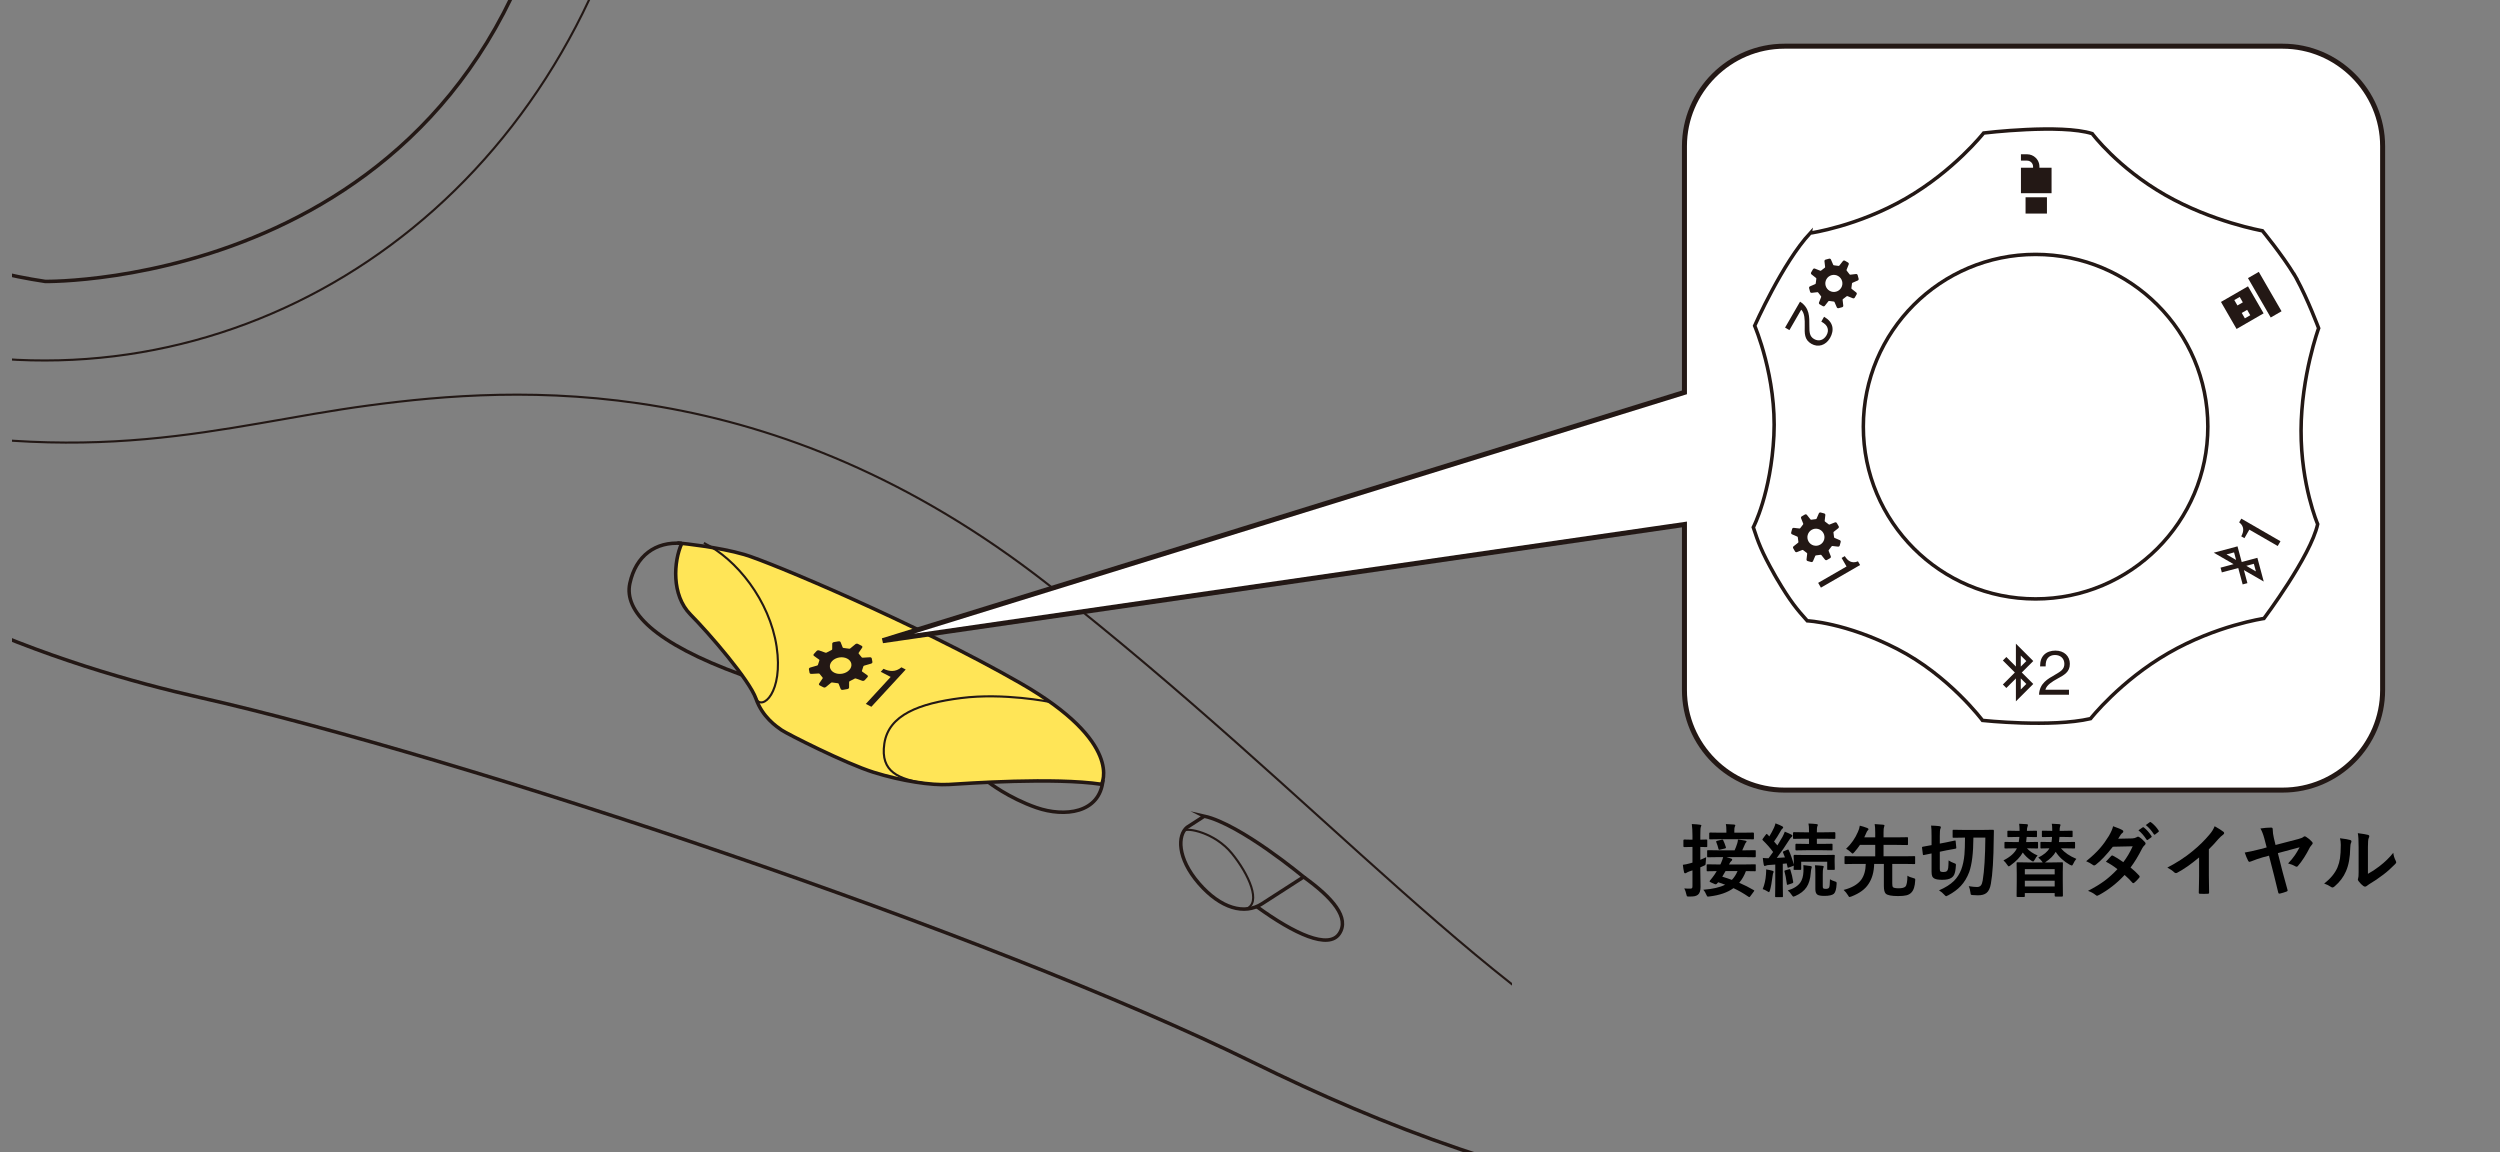 <?xml version="1.0" encoding="UTF-8"?>
<svg xmlns="http://www.w3.org/2000/svg" version="1.1" xmlns:xlink="http://www.w3.org/1999/xlink" viewBox="0 0 500 230.422">
  <rect x="0" y="0" width="500" height="230.422" fill="#808080" stroke="none"/>
  <defs>
    <clipPath id="clippath">
      <rect x="2.4" y="-138.938" width="300" height="414.414" fill="none"/>
    </clipPath>
  </defs>
  <!-- Generator: Adobe Illustrator 28.7.1, SVG Export Plug-In . SVG Version: 1.2.0 Build 142)  -->
  <g>
    <g id="_レイヤー_1" data-name="レイヤー_1">
      <g clip-path="url(#clippath)">
        <g>
          <g>
            <path d="M304.702-191.202c-42.238-55.118-117.45-96.845-213.856-105.942-42.582-4.018-123.015,1.726-180.719,23.272l-43.409,45.196s-3.424,4.879-1.167,11.097c0,0,14.686,62.468,30.861,95.266,0,0-.567,46.47-2.987,82.372-2.42,35.902,11.322,84.999,41.832,121.897,30.51,36.898,78.929,51.71,104.614,57.518,52.619,11.899,157.99,47.11,210.726,72.993,51.921,25.483,118.668,46.262,174.755,5.386,56.088-40.876,74.581-87.61,69.605-162.595-4.976-74.985-28.628-123.356-86.568-163.614,0,0-13.68-7.621-18.481-14.392-4.801-6.771-10.645-14.666-37.935-37.871s-47.27-30.583-47.27-30.583Z" fill="none" stroke="#231815" stroke-miterlimit="10" stroke-width=".709"/>
            <path d="M64.416-274.382c20.957,3.903,40.42,3.339,40.42,3.339-5.043-15.454-24.088-38.88-53.183-39.303-17.072-.248-40.741,14.744-46.185,30.348,0,0,32.008.599,58.947,5.616Z" fill="#fff" stroke="#231815" stroke-miterlimit="10" stroke-width=".709"/>
            <path d="M5.468-279.998c-6.615-.007-19.926,2.171-19.736-.741.19-2.912,21.625-5.347,21.625-5.347" fill="none" stroke="#231815" stroke-miterlimit="10" stroke-width=".709"/>
            <path d="M102.864-270.734c5.807.264,23.014-.107,22.893-2.576-.215-4.364-25.955-8.29-25.955-8.29" fill="none" stroke="#231815" stroke-miterlimit="10" stroke-width=".709"/>
            <path d="M205.976-231.772c-8.629-6-18.089-11.458-23.683-13.943-5.594-2.485-9.921-3.258-13.979-1.579-4.058,1.679-3.623,3.013-.263,5.164,3.359,2.152,18.107,11.334,26.92,18.615,8.813,7.281,17.668,13.426,20.14,15.572s13.821,6.886,18.487,4.537c4.666-2.349-1.464-7.199-4.942-10.257-3.478-3.058-10.74-9.807-22.68-18.109Z" fill="none" stroke="#231815" stroke-miterlimit="10" stroke-width=".709"/>
            <path d="M172.329-239.406s5.126-1.955,7.442-.467c2.316,1.488,3.819,2.474,4.744,2.231.925-.243,3.089-2.839,6.18-3.139s5.885,1.386,5.885,1.386l4.527,2.833s2.299,4.151,1.717,6.349c-.582,2.198-1.169,5.283,1.799,7.503,2.968,2.22,6.533,5.545,4.556,9.438" fill="#fff" stroke="#231815" stroke-miterlimit="10" stroke-width=".709"/>
            <path d="M116.199-270.975c9.01,2.973,32.464,10.919,52.952,23.395l1.32,6.989" fill="none" stroke="#231815" stroke-miterlimit="10" stroke-width=".709"/>
            <path d="M2.336-279.89l-6.046-4.554s-52.977-.008-66.021,3.925" fill="none" stroke="#231815" stroke-miterlimit="10" stroke-width=".709"/>
            <path d="M9.048,56.287C-49.064,47.611-89.139-6.531-80.463-64.642c8.676-58.111,62.818-98.187,120.929-89.511,0,0,87.243,25.577,71.956,120.323C97.656,57.687,9.048,56.287,9.048,56.287Z" fill="none" stroke="#231815" stroke-miterlimit="10" stroke-width=".709"/>
            <path d="M124.71-17.661C104.086,47.288,43.808,82.54-16.185,69.359-78.817,55.597-102.676-8.995-88.684-75.248c15.05-71.26,67.435-111.954,132.594-93.99,60.112,16.573,102.305,83.853,80.8,151.577Z" fill="none" stroke="#231815" stroke-miterlimit="10" stroke-width=".425"/>
            <path d="M-102.586,4.055c4.937,17.669,22.93,67.833,72.211,79.111,49.281,11.278,74.702,1.842,104.201-2.085,29.499-3.927,80.773-7.224,135.733,35.763,54.302,42.472,91.474,86.858,126.617,100.926,35.143,14.068,88.947,14.75,117.99-25.508" fill="none" stroke="#231815" stroke-miterlimit="10" stroke-width=".425"/>
            <path d="M303.385-192.896c9.535,11.726,61.211,89.028,72.128,107.809" fill="none" stroke="#231815" stroke-miterlimit="10" stroke-width=".425"/>
            <path d="M50.459-235.057c24.762,8.107,80.283,38.03,108.484,57.851,57.102,40.133,66.915,65.488,106.043,88.972,38.637,23.189,83.349,30.086,107.249,11.969,27.597-20.919,7.918-68.331-42.401-101.118" fill="none" stroke="#231815" stroke-miterlimit="10" stroke-width=".709"/>
            <path d="M11.378-279.806c5.238-12.494,18.031-19.405,35.145-15.869,17.114,3.535,28.103,21.837,28.103,21.837" fill="none" stroke="#231815" stroke-miterlimit="10" stroke-width=".425"/>
            <g>
              <path d="M-46.615-254.451l-3.198-14.689s-39.211-4.874-72.019-3.402c0,0-14.095,12.352-19.945,26.915l5.535,20.364s23.598,1.137,51.816-.776l37.81-28.413Z" fill="#fff" stroke="#231815" stroke-miterlimit="10" stroke-width=".709"/>
              <path d="M-88.56-244.296l4.855-14.467s19.548-9.277,32.945-10.49" fill="none" stroke="#231815" stroke-miterlimit="10" stroke-width=".425"/>
              <path d="M-83.705-258.763c-11.036.067-42.029,1.352-43.112-8.871" fill="none" stroke="#231815" stroke-miterlimit="10" stroke-width=".425"/>
              <path d="M-86.825-241.764c-7.405.365-51.625,8.399-54.564-4.783" fill="none" stroke="#231815" stroke-miterlimit="10" stroke-width=".425"/>
            </g>
            <path d="M-109.732-223.935c7.121,22.87,7.28,73.208,5.763,100.836" fill="none" stroke="#231815" stroke-miterlimit="10" stroke-width=".709"/>
            <g>
              <path d="M137.203-164.526l-12.339,21.925s-23.27-16.46-48.035-29.469c0,0-14.145-7.012-10.019-19.873,4.418-13.772,20.488-4.292,20.488-4.292,0,0,29.62,14.958,49.906,31.708Z" fill="#fff" stroke="#231815" stroke-miterlimit="10" stroke-width=".709"/>
              <path d="M112.412-150.981l9.59-15.937c-11.545-7.604-35.334-21.815-40.333-24.031-4.998-2.216-9.718-3.263-12.626.871s-2.769,10.259,2.348,14.048" fill="none" stroke="#231815" stroke-miterlimit="10" stroke-width=".425"/>
              <line x1="121.651" y1="-167.148" x2="136.033" y2="-165.482" fill="none" stroke="#231815" stroke-miterlimit="10" stroke-width=".425"/>
            </g>
            <path d="M138.524-163.532s1.647,13.754,2.653,13.169" fill="none" stroke="#231815" stroke-miterlimit="10" stroke-width=".425"/>
            <g>
              <path d="M186.444-125.076c-7.841-9.238-37.471-30.563-49.241-39.45l-12.243,22.92s36.9,31.234,45.059,39.56c8.718,8.897,18.659,3.031,21.017-1.273,2.358-4.303,3.742-11.937-4.592-21.758Z" fill="#fff" stroke="#231815" stroke-miterlimit="10" stroke-width=".709"/>
              <path d="M131.96-135.652l8.575-15.084c9.836,5.511,31.436,24.54,38.639,31.68,7.204,7.14,6.387,12.574,3.873,15.874-2.514,3.3-8.096,5.826-13.028,1.136" fill="none" stroke="#231815" stroke-miterlimit="10" stroke-width=".425"/>
            </g>
            <ellipse cx="202.147" cy="-89.531" rx="6.18" ry="5.998" transform="translate(260.847 123.621) rotate(-81.509)" fill="none" stroke="#231815" stroke-miterlimit="10" stroke-width=".425"/>
            <path d="M49.67-224.026c27.039,8.447,68.158,25.98,113.73,62.922" fill="none" stroke="#231815" stroke-miterlimit="10" stroke-width=".425"/>
            <path d="M201.447-234.824c-1.119-2.772-8.835-.761-10.456,7.176" fill="none" stroke="#231815" stroke-miterlimit="10" stroke-width=".425"/>
            <path d="M206.913-220.8s13.765,9.798,16.114,12.33c2.348,2.532,2.116,5.551,2.116,5.551" fill="none" stroke="#231815" stroke-miterlimit="10" stroke-width=".425"/>
            <path d="M136.354,108.672c-1.642,3.614-2.096,10.346,1.735,14.225,3.831,3.88,11.818,13.158,13.106,16.842s4.129,5.578,5.127,6.278,12.784,6.687,18.402,8.444c5.618,1.758,11.55,2.643,15.073,2.434s20.984-1.461,30.511-.039c0,0,4.551-8.325-16.272-20.255-20.822-11.93-50.048-24.195-55.154-25.692-5.106-1.497-12.53-2.238-12.53-2.238Z" fill="#ffe557" stroke="#231815" stroke-miterlimit="10" stroke-width=".709"/>
            <path d="M136.354,108.672c-5.267-.419-9.192,2.487-10.384,8.006-1.192,5.519,4.719,11.876,22.382,18.299" fill="none" stroke="#231815" stroke-miterlimit="10" stroke-width=".709"/>
            <path d="M220.595,155.987c-.606,6.703-7.705,7.481-13.297,5.543-5.591-1.937-9.599-5.078-9.599-5.078" fill="none" stroke="#231815" stroke-miterlimit="10" stroke-width=".709"/>
            <path d="M185.062,156.692c-5.236-.885-9.053-2.222-8.194-7.975.859-5.752,6.984-8.038,15.326-9.105,8.618-1.102,17.82.784,17.82.784" fill="none" stroke="#231815" stroke-miterlimit="10" stroke-width=".425"/>
            <path d="M151.195,139.739c1.22,2.46,5.508-1.199,4.127-10.41-1.381-9.211-8.038-17.555-14.546-20.732" fill="none" stroke="#231815" stroke-miterlimit="10" stroke-width=".425"/>
            <path d="M240.858,163.233l-3.459,2.24c-1.886,1.556-2.018,6.131,2.371,11.196,4.389,5.066,9.162,6.33,12.621,4.089l8.336-5.371s-12.58-10.515-19.87-12.155Z" fill="none" stroke="#231815" stroke-miterlimit="10" stroke-width=".709"/>
            <path d="M260.727,175.388c5.809,4.175,9.253,8.181,7.126,11.355-2.128,3.174-8.94.078-16.517-5.435" fill="none" stroke="#231815" stroke-miterlimit="10" stroke-width=".709"/>
            <path d="M236.809,166.156c.59-.683,6.136.329,9.554,4.514,3.418,4.186,6.017,9.987,2.829,11.123" fill="none" stroke="#231815" stroke-miterlimit="10" stroke-width=".425"/>
            <g>
              <path d="M-34.427-268.803l-31.184,10.291-23.164,15.653,4.349,16.821c19.4-.289,45.715.7,65.405,3.394,19.69,2.695,48.369,9.182,62.417,15.199l2.959-18.18,2.426-9.684s4.966-10.285-16.033-17.34c-20.999-7.055-48.684-13.639-67.175-16.155Z" fill="#fff" stroke="#231815" stroke-miterlimit="10" stroke-width=".709"/>
              <path d="M-65.611-258.512c28.268,1.035,80.676,11.065,114.392,23.204" fill="none" stroke="#231815" stroke-miterlimit="10" stroke-width=".425"/>
              <path d="M-87.48-241.685c22.981-2.94,91.035,1.585,133.835,16.061" fill="none" stroke="#231815" stroke-miterlimit="10" stroke-width=".425"/>
            </g>
          </g>
          <g>
            <path d="M178.134,135.385l-1.987-1.023.558-.605c1.132.551,2.396.707,3.577-.296l.86.443-6.868,7.45-1.114-.573,4.974-5.396Z" fill="#231815"/>
            <path d="M173.442,135.032l-.987-.702c-.065-.04-.093-.107-.071-.173l.293-.893c.021-.066.088-.12.173-.14l1.333-.386c.198-.047.33-.2.301-.353l-.13-.698c-.028-.153-.207-.254-.41-.231l-1.39.082c-.087.01-.169-.019-.213-.073l-.597-.74c-.044-.054-.042-.127.004-.186l.673-.987c.109-.139.068-.31-.094-.394l-.742-.382c-.162-.084-.392-.051-.526.075l-.995.821c-.057.054-.146.081-.23.069l-1.138-.153c-.084-.011-.149-.059-.168-.123l-.392-.999c-.044-.15-.233-.238-.435-.204l-.919.158c-.201.035-.347.181-.334.336l-.007,1.068c.005.066-.038.132-.113.17l-1.012.523c-.074.039-.168.044-.241.013l-1.23-.439c-.171-.073-.398-.027-.52.106l-.558.605c-.122.132-.099.308.053.401l.988.702c.065.04.092.107.07.173l-.293.893c-.022.066-.089.12-.173.14l-1.333.386c-.198.046-.329.2-.301.353l.13.698c.029.153.208.253.41.231l1.39-.083c.087-.009.169.019.213.074l.598.74c.044.055.042.127-.004.186l-.673.987c-.109.139-.068.31.094.394l.742.382c.162.084.392.051.526-.075l.994-.822c.058-.054.147-.08.231-.069l1.138.154c.084.011.149.059.168.122l.392,1c.044.15.233.239.434.204l.919-.158c.202-.035.347-.181.334-.336l.007-1.069c-.005-.066.038-.132.114-.171l1.012-.523c.075-.039.168-.044.241-.012l1.23.439c.171.073.398.027.52-.105l.558-.605c.122-.133.099-.307-.054-.401ZM168.433,134.741c-.571.098-1.138.021-1.599-.216s-.759-.606-.84-1.04c-.08-.434.066-.879.412-1.255s.852-.637,1.422-.735c.571-.098,1.139-.021,1.599.216s.759.606.84,1.04c.081.433-.066.879-.412,1.255-.347.376-.851.637-1.422.735Z" fill="#231815"/>
          </g>
        </g>
      </g>
      <path d="M456.524,9.239h-99.634c-11,0-20,9-20,20v49.237l-160.366,49.666,160.366-23.25v33.128c0,11,9,20,20,20h99.634c11,0,20-9,20-20V29.239c0-11-9-20-20-20Z" fill="#fff" stroke="#231815" stroke-miterlimit="10"/>
      <g>
        <path d="M336.859,177.68c.255.031.667.047,1.234.047.172,0,.284-.044.336-.133.042-.073.062-.216.062-.43v-3.086l-.641.211c-.24.094-.427.185-.562.273-.078.062-.169.094-.273.094-.109,0-.177-.065-.203-.195-.094-.385-.175-.885-.242-1.5.427-.047.917-.148,1.469-.305l.453-.133v-3.133h-.258l-1.391.031c-.109,0-.164-.057-.164-.172v-1.172c0-.114.055-.172.164-.172l1.391.031h.258v-.852c0-.859-.044-1.617-.133-2.273.641.021,1.188.065,1.641.133.182.016.273.068.273.156,0,.052-.039.164-.117.336-.062.13-.094.669-.094,1.617v.883l1.211-.031c.088,0,.141.011.156.031.016.021.023.068.023.141v1.172c0,.083-.011.133-.031.148-.021.016-.07.023-.148.023l-1.211-.031v2.578c.713-.312,1.102-.484,1.164-.516-.042.287-.073.688-.094,1.203-.011.172-.029.279-.055.32-.031.042-.109.089-.234.141l-.781.352v.703l.047,3.203c0,.781-.177,1.307-.531,1.578-.193.146-.412.242-.656.289-.24.047-.591.07-1.055.07h-.203c-.156,0-.255-.034-.297-.102-.031-.047-.068-.175-.109-.383-.078-.391-.211-.773-.398-1.148ZM350.726,178.009c.088.052.133.097.133.133,0,.016-.039.078-.117.188l-.688.93c-.078.109-.144.164-.195.164-.037,0-.083-.021-.141-.062-1.005-.688-2.013-1.266-3.023-1.734-1.172.864-2.773,1.419-4.805,1.664-.167.021-.273.031-.32.031-.109,0-.222-.148-.336-.445-.141-.365-.331-.675-.57-.93,1.88-.141,3.336-.477,4.367-1.008-.359-.141-.823-.305-1.391-.492l-.133.141c-.141.188-.258.281-.352.281-.068,0-.154-.023-.258-.07l-.719-.32c-.177-.078-.266-.148-.266-.211,0-.036.031-.094.094-.172.328-.385.622-.766.883-1.141.234-.364.388-.609.461-.734-.542.005-1.021.013-1.438.023-.016,0-.123.003-.32.008h-.102c-.073,0-.117-.01-.133-.031-.016-.026-.023-.081-.023-.164v-1.039c0-.104.052-.156.156-.156l2.195.031h.383l.125-.242c.219-.505.364-.914.438-1.227h-.852l-2.172.031c-.089,0-.141-.01-.156-.031-.016-.021-.023-.067-.023-.141v-1.055c0-.094.01-.151.031-.172.021-.016.07-.023.148-.023l2.172.031h3.141c.188-.396.367-.87.539-1.422.073-.229.117-.474.133-.734.5.052.984.125,1.453.219.182.037.273.097.273.18,0,.052-.05.125-.148.219-.062.068-.125.18-.188.336-.229.558-.406.958-.531,1.203h.367l2.18-.031c.073,0,.117.011.133.031.016.026.023.081.023.164v1.055c0,.115-.052.172-.156.172l-2.18-.031h-3.547l.969.289c.135.047.203.12.203.219s-.065.195-.195.289c-.12.099-.255.297-.406.594l-.047.078h3.008l2.195-.031h.086c.047,0,.07.052.07.156v1.039c0,.089-.008.144-.023.164-.016.021-.06.031-.133.031-.021,0-.102-.002-.242-.008-.474-.01-.998-.018-1.57-.023-.328.891-.776,1.669-1.344,2.336,1.042.448,2.002.933,2.883,1.453ZM344.164,167.837l-2.141.031c-.083,0-.136-.01-.156-.031-.016-.021-.023-.067-.023-.141v-1.031c0-.104.06-.156.18-.156l2.141.031h1.109v-.43c0-.557-.034-.989-.102-1.297.531.016,1.07.047,1.617.094.182.016.273.07.273.164,0,.058-.031.141-.094.25-.068.13-.102.388-.102.773v.445h1.617l2.133-.031c.114,0,.172.052.172.156v1.031c0,.083-.011.133-.031.148-.021.016-.068.023-.141.023l-2.133-.031h-4.32ZM343.257,168.43c-.021-.062-.031-.104-.031-.125,0-.057.057-.102.172-.133l.914-.227c.088-.016.146-.023.172-.023.062,0,.112.037.148.109.177.349.356.812.539,1.391.016.042.023.078.023.109,0,.073-.065.128-.195.164l-1.008.234c-.068.021-.117.031-.148.031-.068,0-.115-.052-.141-.156-.109-.458-.258-.917-.445-1.375ZM344.453,175.337c.713.214,1.354.427,1.922.641.469-.484.846-1.07,1.133-1.758h-2.398c-.276.495-.495.867-.656,1.117Z"/>
        <path d="M352.562,171.587c.38.042.763.062,1.148.062.317-.417.622-.833.914-1.25-.615-.833-1.305-1.617-2.07-2.352-.052-.052-.078-.099-.078-.141,0-.026.039-.096.117-.211l.586-.781c.073-.088.127-.133.164-.133.036,0,.078.029.125.086l.398.414c.354-.573.669-1.159.945-1.758.114-.255.211-.539.289-.852.588.224,1.031.417,1.328.578.141.078.211.162.211.25,0,.083-.047.154-.141.211-.099.062-.201.19-.305.383-.49.87-.951,1.607-1.383,2.211l.672.781c.328-.531.672-1.112,1.031-1.742.192-.375.341-.711.445-1.008.698.281,1.141.479,1.328.594.13.068.195.141.195.219,0,.099-.06.185-.18.258-.109.078-.273.287-.492.625-.776,1.234-1.594,2.419-2.453,3.555.531-.016,1.075-.049,1.633-.102-.104-.312-.232-.635-.383-.969-.021-.047-.031-.083-.031-.109,0-.057.065-.112.195-.164l.734-.305c.042-.021.075-.031.102-.031.057,0,.104.042.141.125.406.906.742,1.873,1.008,2.898v-.961l-.039-.734c0-.172.065-.258.195-.258l2.062.031h3.711l2.094-.031c.088,0,.141.011.156.031.016.021.023.07.023.148l-.031.633v.562l.031,1.453c0,.083-.009.134-.027.152-.019.019-.066.027-.145.027h-1.172c-.089,0-.141-.01-.156-.031-.011-.016-.016-.065-.016-.148v-1.453h-5.203v1.453c0,.089-.011.141-.031.156-.021.016-.068.023-.141.023h-1.156c-.094,0-.151-.01-.172-.031-.016-.021-.023-.07-.023-.148,0-.01.005-.081.016-.211.005-.141.013-.305.023-.492-.031.042-.097.081-.195.117l-.781.281c-.099.037-.162.055-.188.055-.047,0-.076-.055-.086-.164l-.164-.703c-.375.047-.636.073-.781.078v4.398l.031,2.102c0,.083-.011.133-.031.148-.021.016-.07.023-.148.023h-1.219c-.083,0-.133-.011-.148-.031-.016-.021-.023-.068-.023-.141l.031-2.102v-4.25l-1.266.094c-.266.016-.469.06-.609.133-.083.042-.162.062-.234.062-.094,0-.159-.086-.195-.258-.083-.438-.146-.891-.188-1.359ZM352.539,177.821c.359-.864.578-1.836.656-2.914.026-.281.039-.523.039-.727,0-.109-.003-.208-.008-.297.567.094.979.18,1.234.258.182.062.273.128.273.195,0,.078-.026.156-.078.234-.047.083-.091.281-.133.594-.167,1.297-.341,2.258-.523,2.883-.083.255-.154.383-.211.383-.047,0-.169-.065-.367-.195-.312-.192-.607-.331-.883-.414ZM357.804,173.852c.073-.016.125-.023.156-.023.052,0,.091.047.117.141.25.766.438,1.565.562,2.398.005.052.008.086.008.102,0,.073-.068.136-.203.188l-.797.266c-.089.031-.151.047-.188.047-.052,0-.081-.052-.086-.156-.151-1.141-.308-1.971-.469-2.492-.016-.052-.023-.091-.023-.117,0-.062.062-.109.188-.141l.734-.211ZM357.546,178.095c1.229-.385,2.081-.932,2.555-1.641.349-.521.544-1.221.586-2.102l.008-.734c0-.213-.008-.411-.023-.594.052.005.307.037.766.094.255.031.463.058.625.078.192.031.289.097.289.195s-.026.211-.078.336c-.047.156-.086.433-.117.828-.089,1.219-.373,2.183-.852,2.891-.484.724-1.234,1.31-2.25,1.758-.188.083-.31.125-.367.125-.078,0-.195-.117-.352-.352-.24-.375-.503-.669-.789-.883ZM361.21,170.048l-1.969.031c-.104,0-.156-.057-.156-.172v-.977c0-.12.052-.18.156-.18l1.969.031h.594v-1.039h-.945l-2.078.031c-.083,0-.136-.01-.156-.031-.016-.021-.023-.067-.023-.141v-1.008c0-.109.06-.164.18-.164l2.078.031h.945v-.109c0-.817-.037-1.367-.109-1.648.552.016,1.088.052,1.609.109.172.021.258.076.258.164,0,.099-.037.206-.109.32-.052.12-.078.417-.078.891v.273h1.438l2.078-.031c.12,0,.18.055.18.164v1.008c0,.083-.011.133-.031.148-.021.016-.07.023-.148.023l-2.078-.031h-1.438v1.039h.992l1.969-.031c.083,0,.133.011.148.031.016.021.023.07.023.148v.977c0,.083-.011.133-.031.148-.021.016-.068.023-.141.023l-1.969-.031h-3.156ZM365.992,175.852c.266.167.575.305.93.414.188.058.302.107.344.148.042.042.062.115.062.219,0,.026-.003.091-.008.195-.052.984-.232,1.625-.539,1.922-.339.286-.974.43-1.906.43-.656,0-1.109-.076-1.359-.227-.297-.183-.445-.56-.445-1.133v-3.148c0-.708-.026-1.247-.078-1.617.521.016,1.016.052,1.484.109.182.016.273.076.273.18,0,.058-.039.18-.117.367-.052.146-.078.544-.078,1.195v2.352c0,.229.036.37.109.422.099.062.271.094.516.094.302,0,.51-.075.625-.227.114-.156.177-.721.188-1.695Z"/>
        <path d="M381.492,175.134c.245.188.633.347,1.164.477.188.047.297.086.328.117.042.037.062.107.062.211,0,.042-.003.099-.008.172-.052,1.141-.312,1.945-.781,2.414-.25.26-.576.44-.977.539-.396.099-.951.148-1.664.148-1.302,0-2.123-.159-2.461-.477-.255-.245-.383-.763-.383-1.555v-4.398h-1.938c-.042,1.62-.419,2.958-1.133,4.016-.662,1.037-1.802,1.87-3.422,2.5-.208.073-.331.109-.367.109-.089,0-.201-.128-.336-.383-.219-.365-.503-.711-.852-1.039,1.635-.417,2.805-1.088,3.508-2.016.588-.807.896-1.87.922-3.188h-2.047l-2.016.031c-.094,0-.148-.01-.164-.031-.016-.021-.023-.07-.023-.148v-1.25c0-.073.01-.117.031-.133.021-.016.073-.023.156-.023l2.016.031h3.938v-2.281h-3.055c-.344.516-.724,1.005-1.141,1.469-.162.183-.273.273-.336.273-.052,0-.169-.091-.352-.273-.323-.307-.638-.536-.945-.688,1.026-.963,1.812-2.083,2.359-3.359.188-.391.315-.812.383-1.266.442.099.938.253,1.484.461.172.078.258.159.258.242,0,.078-.05.159-.148.242-.094.078-.188.232-.281.461-.037.073-.083.18-.141.32-.125.281-.219.484-.281.609h2.195v-.883c0-.807-.037-1.398-.109-1.773.729.037,1.297.078,1.703.125.172.021.258.081.258.18,0,.042-.031.148-.094.32-.062.115-.094.466-.094,1.055v.977h2.523l2.195-.031c.083,0,.133.013.148.039.016.021.023.07.023.148v1.203c0,.089-.011.141-.031.156-.021.016-.068.023-.141.023l-2.195-.031h-2.523v2.281h4.141l2.016-.031c.083,0,.133.011.148.031.01.016.016.058.016.125v1.25c0,.089-.008.141-.023.156s-.062.023-.141.023l-2.016-.031h-2.398v3.875c0,.422.047.68.141.773.135.151.521.227,1.156.227.661,0,1.109-.117,1.344-.352.25-.266.383-.989.398-2.172Z"/>
        <path d="M389.718,172.079c.338.229.695.409,1.07.539.182.062.294.115.336.156.042.042.062.109.062.203,0,.042-.005.115-.016.219-.047.771-.154,1.339-.32,1.703-.125.276-.315.498-.57.664-.386.266-.99.398-1.812.398-.75,0-1.271-.081-1.562-.242-.224-.114-.38-.276-.469-.484-.083-.208-.125-.502-.125-.883v-3.664l-1.555.32c-.047.005-.078.008-.094.008-.052,0-.083-.052-.094-.156l-.164-1.312v-.086c0-.057.049-.096.148-.117l.555-.102c.354-.062.755-.135,1.203-.219v-1.797c0-1.047-.031-1.75-.094-2.109.609.016,1.159.052,1.648.109.203.031.305.097.305.195s-.031.211-.094.336c-.078.146-.117.636-.117,1.469v1.492l1.188-.227c.495-.094.95-.19,1.367-.289.26-.062.406-.094.438-.094.047-.01.078-.016.094-.016.047,0,.075.052.086.156l.125,1.281v.078c0,.062-.06.107-.18.133-.021.005-.206.039-.555.102-.391.068-.818.146-1.281.234l-1.281.273v3.422c0,.281.047.456.141.523.109.073.302.109.578.109.333,0,.562-.062.688-.188.141-.12.231-.328.273-.625.036-.276.062-.781.078-1.516ZM397.07,167.524h-2.391c-.016,3.073-.297,5.373-.844,6.898-.412,1.089-.969,2.011-1.672,2.766-.651.698-1.487,1.32-2.508,1.867-.255.13-.398.195-.43.195-.058,0-.175-.097-.352-.289-.292-.333-.648-.63-1.07-.891,1.281-.552,2.284-1.188,3.008-1.906.62-.625,1.099-1.377,1.438-2.258.323-.859.536-1.87.641-3.031.067-.776.104-1.893.109-3.352h-.25l-2.047.031c-.089,0-.141-.01-.156-.031-.016-.021-.023-.067-.023-.141v-1.258c0-.083.01-.133.031-.148.021-.016.07-.023.148-.023l2.047.031h3.789l2.062-.031c.12,0,.18.065.18.195-.021.349-.031.826-.031,1.43-.037,4.229-.229,7.294-.578,9.195-.151.875-.451,1.487-.898,1.836-.391.302-.951.453-1.68.453-.266,0-.607-.016-1.023-.047-.219-.016-.349-.047-.391-.094-.037-.047-.065-.172-.086-.375-.062-.526-.18-.963-.352-1.312.698.109,1.252.164,1.664.164.344,0,.602-.106.773-.32.161-.192.281-.518.359-.977.323-1.927.5-4.786.531-8.578Z"/>
        <path d="M405.546,167.391h-.211c-.037.438-.073.779-.109,1.023h.367l1.836-.031c.083,0,.135.013.156.039.016.021.023.073.023.156v.938c0,.089-.011.141-.031.156-.021.016-.07.023-.148.023l-1.836-.031h-.211c.557.589,1.271,1.068,2.141,1.438-.203.193-.394.466-.57.82-.136.255-.248.383-.336.383-.062,0-.185-.06-.367-.18-.667-.442-1.232-.981-1.695-1.617-.479.875-1.292,1.729-2.438,2.562-.188.141-.31.211-.367.211-.068,0-.175-.112-.32-.336-.183-.292-.427-.581-.734-.867,1.359-.688,2.255-1.492,2.688-2.414h-.461l-1.844.031c-.094,0-.148-.01-.164-.031-.016-.021-.023-.07-.023-.148v-.938c0-.094.01-.151.031-.172.021-.016.073-.023.156-.023l1.844.031h.828c.047-.229.091-.57.133-1.023h-.516l-1.695.031c-.094,0-.148-.01-.164-.031-.021-.021-.031-.067-.031-.141v-.93c0-.088.013-.141.039-.156.021-.016.073-.023.156-.023l1.695.031h.547v-.031c0-.578-.029-1.042-.086-1.391.63.021,1.122.047,1.477.078.192.016.289.076.289.18,0,.052-.031.164-.094.336-.078.167-.117.433-.117.797v.031h.164l1.68-.031c.083,0,.133.011.148.031.016.021.023.07.023.148v.93c0,.083-.011.133-.031.148-.021.016-.068.023-.141.023l-1.68-.031ZM412.601,167.391h-.703c-.037.438-.073.779-.109,1.023h1.164l1.891-.031c.083,0,.133.013.148.039.016.021.023.073.023.156v.938c0,.089-.011.141-.031.156-.021.016-.068.023-.141.023l-1.891-.031h-.766c.729.854,1.758,1.558,3.086,2.109-.245.281-.453.612-.625.992-.089.224-.19.336-.305.336-.052,0-.175-.047-.367-.141-1.229-.688-2.172-1.552-2.828-2.594-.427.745-1.112,1.433-2.055,2.062l-.094.062h1.266l2.141-.031c.088,0,.141.011.156.031.016.021.023.068.023.141l-.031,1.844v1.695l.031,2.992c0,.104-.058.156-.172.156h-1.297c-.12,0-.18-.052-.18-.156v-.547h-5.969v.609c0,.083-.011.133-.031.148-.021.016-.07.023-.148.023h-1.281c-.089,0-.144-.011-.164-.031-.016-.021-.023-.068-.023-.141l.031-2.992v-1.5l-.031-2.102c0-.083.013-.133.039-.148.021-.016.073-.023.156-.023l2.125.031h2.898l-.133-.195c-.167-.239-.417-.5-.75-.781,1.109-.552,1.852-1.169,2.227-1.852-.469.005-.883.013-1.242.023-.245.005-.37.008-.375.008-.083,0-.136-.01-.156-.031-.016-.021-.023-.07-.023-.148v-.938c0-.094.013-.151.039-.172.016-.016.062-.023.141-.023l1.891.031h.141c.057-.271.094-.612.109-1.023h-.109l-1.742.031c-.083,0-.136-.01-.156-.031-.016-.021-.023-.067-.023-.141v-.93c0-.088.013-.141.039-.156.016-.016.062-.023.141-.023l1.742.031h.148v-.359c0-.411-.029-.766-.086-1.062.656.021,1.153.047,1.492.078.172.021.258.081.258.18,0,.042-.034.148-.102.32-.052.141-.078.406-.078.797v.047h.672l1.742-.031c.083,0,.135.011.156.031.016.021.023.07.023.148v.93c0,.083-.011.133-.031.148-.021.016-.07.023-.148.023l-1.742-.031ZM404.968,173.821v1.055h5.969v-1.055h-5.969ZM404.968,177.29h5.969v-1.148h-5.969v1.148Z"/>
        <path d="M426.109,173.501c.692.562,1.268,1.102,1.727,1.617.062.062.094.134.094.215,0,.081-.031.152-.094.215-.328.396-.659.732-.992,1.008-.073.052-.137.078-.191.078s-.113-.031-.176-.094c-.438-.51-.956-1.026-1.555-1.547-1.526,1.646-3.227,2.979-5.102,4-.172.094-.308.151-.406.172-.089-.021-.188-.078-.297-.172-.422-.344-.93-.617-1.523-.82,1.333-.682,2.461-1.37,3.383-2.062.833-.625,1.669-1.383,2.508-2.273-.677-.552-1.445-1.052-2.305-1.5.641-.698.992-1.078,1.055-1.141.073-.073.143-.109.211-.109.021,0,.073.021.156.062.463.219,1.151.646,2.062,1.281.708-.917,1.333-1.974,1.875-3.172l-3.969.086c-1.276,1.63-2.417,2.831-3.422,3.602-.136.094-.242.141-.32.141-.099,0-.185-.036-.258-.109-.375-.271-.823-.518-1.344-.742,1.13-.896,2.075-1.786,2.836-2.672.588-.682,1.153-1.466,1.695-2.352.458-.776.745-1.432.859-1.969.969.344,1.594.607,1.875.789.114.058.172.141.172.25,0,.125-.065.232-.195.32-.12.083-.229.195-.328.336-.125.219-.292.487-.5.805l2.82-.062c.344-.016.635-.096.875-.242.109-.073.2-.109.273-.109.073,0,.169.042.289.125.338.203.703.529,1.094.977.083.089.125.184.125.285s-.06.205-.18.309c-.203.183-.362.386-.477.609-.787,1.552-1.57,2.841-2.352,3.867ZM427.687,166.063l.852-.594c.031-.026.062-.039.094-.039.042,0,.091.023.148.07.542.422,1.047.992,1.516,1.711.031.047.047.086.047.117,0,.052-.031.099-.094.141l-.672.492c-.047.037-.089.055-.125.055-.052,0-.102-.034-.148-.102-.495-.76-1.034-1.377-1.617-1.852ZM429.164,165.009l.797-.578c.042-.026.075-.039.102-.039.036,0,.083.023.141.07.614.464,1.122,1.013,1.523,1.648.031.047.047.091.047.133,0,.052-.034.104-.102.156l-.641.492c-.047.037-.089.055-.125.055-.052,0-.099-.034-.141-.102-.448-.713-.982-1.325-1.602-1.836Z"/>
        <path d="M441.773,169.852v5.297c0,.938.016,2.047.047,3.328v.047c0,.151-.081.227-.242.227-.261.016-.526.023-.797.023s-.537-.008-.797-.023c-.151,0-.227-.068-.227-.203v-.055c.005-.25.018-.841.039-1.773.016-.609.023-1.112.023-1.508v-3.727c-1.609,1.354-3.076,2.378-4.398,3.07-.073.042-.154.062-.242.062-.115,0-.227-.052-.336-.156-.302-.302-.761-.617-1.375-.945,1.891-.974,3.57-2.067,5.039-3.281,1.302-1.067,2.438-2.182,3.406-3.344.469-.547.807-1.096,1.016-1.648.844.474,1.435.849,1.773,1.125.083.058.125.136.125.234,0,.141-.076.258-.227.352-.234.156-.552.451-.953.883-.552.662-1.177,1.333-1.875,2.016Z"/>
        <path d="M453.335,169.485l-.477-1.82c-.219-.812-.477-1.469-.773-1.969.786-.12,1.502-.18,2.148-.18.13,0,.216.034.258.102.042.068.062.195.062.383,0,.438.073.972.219,1.602l.336,1.391,4.562-1.188c.526-.141.867-.284,1.023-.43.078-.073.159-.109.242-.109.094,0,.2.042.32.125.411.25.797.576,1.156.977.083.089.125.18.125.273,0,.115-.06.222-.18.32-.151.172-.269.326-.352.461-.792,1.573-1.602,2.833-2.43,3.781-.068.094-.154.141-.258.141-.078,0-.195-.047-.352-.141-.281-.177-.729-.349-1.344-.516.557-.583,1.018-1.143,1.383-1.68.266-.385.573-.903.922-1.555l-4.352,1.172.961,3.805c.021.089.338,1.248.953,3.477.026.062.039.117.039.164,0,.125-.081.208-.242.25-.448.167-.87.294-1.266.383-.099.016-.159.023-.18.023-.089,0-.151-.07-.188-.211-.073-.276-.214-.852-.422-1.727-.193-.797-.333-1.375-.422-1.734l-1.008-3.922-1.312.352c-.729.214-1.498.482-2.305.805-.125.052-.216.078-.273.078-.12,0-.216-.075-.289-.227-.224-.432-.448-.977-.672-1.633.797-.13,1.799-.349,3.008-.656l1.375-.367Z"/>
        <path d="M468,167.649c1.031.125,1.708.242,2.031.352.172.047.258.144.258.289,0,.058-.016.125-.047.203-.13.255-.195.617-.195,1.086-.031,1.917-.32,3.484-.867,4.703-.469,1.109-1.227,2.112-2.273,3.008-.172.141-.31.211-.414.211-.083,0-.185-.042-.305-.125-.375-.26-.828-.484-1.359-.672,1.25-.948,2.135-2.01,2.656-3.188.255-.625.427-1.242.516-1.852.099-.646.151-1.536.156-2.672,0-.5-.052-.948-.156-1.344ZM473.585,174.766c.713-.38,1.471-.877,2.273-1.492,1.104-.844,2.036-1.75,2.797-2.719.062.562.229,1.102.5,1.617.062.151.094.242.094.273,0,.109-.081.242-.242.398-.787.808-1.576,1.508-2.367,2.102-.917.703-1.865,1.344-2.844,1.922-.151.099-.305.211-.461.336-.104.083-.214.125-.328.125-.083,0-.195-.042-.336-.125-.308-.213-.628-.539-.961-.977-.094-.146-.141-.258-.141-.336s.021-.159.062-.242c.062-.12.094-.526.094-1.219v-5.008c0-1.364-.055-2.294-.164-2.789,1.01.13,1.68.242,2.008.336.192.047.289.138.289.273,0,.099-.042.234-.125.406-.099.198-.148.789-.148,1.773v5.344Z"/>
      </g>
      <g>
        <path d="M230.088-59.834v12.006h6.548v1.96h-9v-13.966h2.452Z"/>
        <path d="M248.088-59.834v1.925h-6.794v3.691h5.133v1.925h-5.133v4.5h6.935v1.925h-9.36v-13.966h9.22Z"/>
        <path d="M250.531-59.834h4.676c2.273,0,3.976.639,5.106,1.916,1.025,1.166,1.538,2.824,1.538,4.975,0,2.449-.721,4.292-2.162,5.528-1.201,1.031-2.804,1.547-4.808,1.547h-4.351v-13.966ZM252.939-57.962v10.222h1.89c1.512,0,2.643-.469,3.393-1.406.703-.873,1.055-2.133,1.055-3.779,0-3.357-1.441-5.036-4.324-5.036h-2.013Z"/>
        <path d="M270.14-55.888c.914.094,2.019.141,3.313.141h6.17c.404,0,.724-.067.958-.202.088-.07.164-.105.229-.105.076,0,.167.041.272.123.48.381.885.753,1.213,1.116.117.123.176.249.176.378s-.067.243-.202.343c-.223.188-.425.469-.606.844-.961,2.045-2.057,3.7-3.287,4.966-1.084,1.119-2.438,2.118-4.061,2.997-.17.082-.29.123-.36.123-.117,0-.249-.07-.396-.211-.387-.346-.943-.659-1.67-.94,1.898-.879,3.498-1.972,4.799-3.278,1.26-1.266,2.18-2.675,2.76-4.228l-6.144.018c-1.002,0-1.901.023-2.698.07-.141,0-.229-.114-.264-.343-.059-.234-.126-.838-.202-1.811ZM271.704-59.729c.855.082,1.84.123,2.953.123h3.243c.727,0,1.667-.029,2.821-.088.146,0,.22.094.22.281.018.234.026.469.026.703,0,.24-.009.475-.026.703,0,.24-.085.36-.255.36h-.07l-2.54-.035h-3.56c-.984,0-1.808.023-2.47.07-.152,0-.237-.132-.255-.396-.059-.416-.088-.99-.088-1.723Z"/>
        <path d="M287.665-57.118c.299-.363.718-.832,1.257-1.406.076-.094.161-.141.255-.141.053,0,.132.029.237.088,1.119.598,2.265,1.45,3.437,2.558.105.105.158.19.158.255s-.035.141-.105.229c-.393.521-.765.973-1.116,1.354-.1.094-.173.141-.22.141-.059,0-.135-.047-.229-.141-1.096-1.131-2.32-2.109-3.674-2.936ZM288.061-48.136c.961-.264,1.772-.562,2.435-.896,1.16-.604,2.124-1.157,2.892-1.661.674-.439,1.436-1.002,2.285-1.688,1.207-.979,2.165-1.822,2.874-2.531.674-.68,1.362-1.468,2.065-2.364.094.791.261,1.491.501,2.101.059.141.088.255.088.343,0,.135-.097.316-.29.545-1.049,1.225-2.429,2.496-4.14,3.814-1.488,1.166-3.299,2.341-5.432,3.524-.633.381-1.034.659-1.204.835-.123.117-.231.176-.325.176s-.196-.064-.308-.193c-.557-.627-1.037-1.295-1.441-2.004Z"/>
        <path d="M305.27-58.235c.756.082,1.907.123,3.454.123h6.425c.451,0,.782-.062.993-.185.105-.07.208-.105.308-.105.117,0,.217.041.299.123.539.434.949.85,1.23,1.248.094.129.141.246.141.352,0,.111-.059.226-.176.343-.123.123-.264.36-.422.712-.967,2.332-2.13,4.283-3.489,5.854-1.617,1.846-3.319,3.275-5.106,4.289-.164.105-.328.158-.492.158s-.313-.067-.448-.202c-.375-.357-.932-.686-1.67-.984,1.389-.703,2.552-1.427,3.489-2.171.814-.65,1.611-1.427,2.391-2.329,1.354-1.547,2.37-3.261,3.05-5.142h-6.504c-.68,0-1.67.029-2.971.088-.188.012-.302-.108-.343-.36-.041-.299-.094-.902-.158-1.811ZM319.235-61.53c.58,0,1.061.211,1.441.633.334.363.501.794.501,1.292,0,.58-.214,1.061-.642,1.441-.363.328-.797.492-1.301.492-.58,0-1.061-.211-1.441-.633-.334-.363-.501-.797-.501-1.301,0-.592.214-1.072.642-1.441.363-.322.797-.483,1.301-.483ZM319.235-60.669c-.328,0-.595.114-.8.343-.176.199-.264.439-.264.721,0,.334.114.604.343.809.193.176.434.264.721.264.328,0,.595-.114.8-.343.176-.199.264-.442.264-.729,0-.328-.114-.595-.343-.8-.193-.176-.434-.264-.721-.264Z"/>
      </g>
      <line x1="204.625" y1="-86.757" x2="238.771" y2="-63.587" fill="none" stroke="#000" stroke-linecap="round" stroke-linejoin="round" stroke-width="2"/>
      <g>
        <g>
          <path d="M445.298,110.882l1.516-.406.406,1.514-1.921-1.108ZM451.179,114.277l-.406-1.516-1.514.406,1.92,1.11ZM447.647,113.605l-3.282.875-.254-.95,2.611-.7-3.966-2.29,4.746-1.272.84,3.134,3.134-.84,1.272,4.746-3.967-2.29.7,2.611-.949.254-.883-3.279Z" fill="#231815" fill-rule="evenodd"/>
          <path d="M449.869,105.928l-.984,1.707-.636-.368c.528-.968.648-1.99-.414-2.802l.427-.739,7.834,4.523-.553.955-5.674-3.276Z" fill="#231815"/>
        </g>
        <g>
          <path d="M404.155,131.105l1.11,1.11-1.109,1.108v-2.218ZM404.155,137.897l1.11-1.109-1.109-1.109v2.218ZM402.97,134.501l-2.398-2.405.695-.695,1.911,1.911v-4.58s3.474,3.474,3.474,3.474l-2.295,2.294,2.295,2.294-3.474,3.474v-4.58s-1.911,1.911-1.911,1.911l-.695-.695,2.398-2.404Z" fill="#231815" fill-rule="evenodd"/>
          <path d="M411.044,134.925c1.135-.655,1.829-1.098,1.829-2.145,0-1.058-.732-1.778-1.88-1.778-.605,0-1.059.201-1.374.543-.341.365-.492.846-.493,1.729h-1.11c.001-1.109.29-1.817.82-2.348.556-.541,1.363-.808,2.247-.806,1.754,0,2.887,1.11,2.888,2.65,0,1.664-1.135,2.22-2.523,2.989-.932.519-2.131,1.223-2.37,2.182h4.717s0,1.009,0,1.009h-5.991c.102-2.307,1.728-3.153,3.241-4.024Z" fill="#231815"/>
        </g>
        <g>
          <rect x="404.189" y="33.542" width="6.123" height="5.097" transform="translate(814.501 72.176) rotate(179.999)" fill="#231815"/>
          <rect x="405.112" y="39.452" width="4.277" height="3.259" transform="translate(814.502 82.158) rotate(179.999)" fill="#231815"/>
          <path d="M407.558,32.092c.214.371.328.793.327,1.232v2.269s-1.27,0-1.27,0v-2.269c0-.321-.126-.619-.352-.848-.225-.225-.527-.351-.847-.35h-1.228s0-1.271,0-1.271h1.228c.66,0,1.28.258,1.747.724.155.155.288.328.395.513Z" fill="#231815"/>
        </g>
        <g>
          <path d="M369.306,113.297l-.984-1.705.636-.367c.574.941,1.399,1.557,2.634,1.042l.426.738-7.835,4.524-.552-.956,5.675-3.276Z" fill="#231815"/>
          <path d="M366.149,111.227l-.411-1.031c-.03-.062-.022-.135.02-.19l.566-.738c.042-.055.11-.082.178-.069l1.093.128c.158.029.313-.068.354-.223l.19-.71c.042-.155-.043-.317-.195-.37l-1.01-.436c-.065-.023-.111-.08-.12-.148l-.121-.923c-.009-.068.021-.136.078-.175l.871-.687c.133-.091.173-.269.093-.408l-.368-.637c-.08-.139-.255-.193-.4-.124l-1.031.411c-.062.03-.135.022-.19-.02l-.739-.566c-.055-.042-.081-.111-.068-.179l.127-1.093c.03-.158-.068-.312-.223-.354l-.71-.19c-.156-.042-.317.044-.371.195l-.436,1.01c-.023.065-.08.111-.148.12l-.922.121c-.068.01-.136-.021-.174-.077l-.688-.872c-.091-.132-.269-.173-.409-.092l-.637.368c-.139.08-.194.255-.124.4l.411,1.031c.029.062.022.136-.02.19l-.566.738c-.042.055-.111.081-.178.069l-1.093-.127c-.158-.029-.312.068-.354.223l-.19.71c-.042.156.044.317.195.37l1.01.436c.065.023.111.08.12.149l.122.923c.009.068-.021.136-.078.175l-.871.687c-.133.091-.173.269-.093.408l.368.637c.08.139.255.193.4.124l1.031-.411c.062-.03.136-.022.19.02l.738.567c.055.041.081.111.069.178l-.128,1.093c-.03.158.068.313.223.354l.71.191c.156.042.317-.044.371-.195l.436-1.011c.023-.064.08-.111.149-.12l.922-.121c.068-.009.135.021.175.078l.687.871c.091.133.269.173.408.093l.637-.368c.14-.081.194-.255.124-.4ZM362.745,109.097c-.441-.118-.809-.401-1.037-.796s-.289-.856-.171-1.296c.119-.441.401-.809.796-1.038s.856-.289,1.297-.171c.441.118.809.401,1.037.796s.289.855.171,1.296c-.118.441-.401.809-.796,1.037s-.856.289-1.297.171Z" fill="#231815"/>
        </g>
        <g>
          <path d="M361.87,65.149c.002,1.311.038,2.133.944,2.657.917.529,1.905.256,2.481-.739.301-.524.354-1.018.216-1.462-.146-.478-.484-.849-1.251-1.289l.556-.963c.961.557,1.427,1.161,1.623,1.884.19.752.017,1.583-.424,2.348-.877,1.519-2.407,1.945-3.739,1.177-1.442-.833-1.356-2.094-1.328-3.68.019-1.065.007-2.456-.704-3.145l-2.359,4.086-.872-.505,2.995-5.188c1.947,1.242,1.866,3.073,1.863,4.819Z" fill="#231815"/>
          <path d="M364.98,61.139l.687-.871c.039-.057.106-.087.174-.078l.922.121c.068.009.126.055.149.12l.436,1.01c.054.152.215.237.371.195l.71-.191c.155-.041.253-.196.223-.354l-.127-1.093c-.013-.067.014-.137.068-.178l.738-.566c.054-.042.128-.049.19-.02l1.031.411c.146.07.32.015.4-.124l.368-.637c.081-.139.04-.317-.093-.408l-.871-.687c-.057-.039-.087-.106-.078-.174l.121-.923c.009-.068.055-.125.12-.148l1.01-.436c.152-.053.237-.215.195-.371l-.19-.71c-.042-.155-.196-.253-.354-.223l-1.093.127c-.067.013-.136-.014-.178-.068l-.566-.738c-.042-.054-.05-.128-.02-.19l.411-1.031c.069-.145.015-.319-.124-.4l-.637-.368c-.139-.08-.318-.04-.408.093l-.687.872c-.039.056-.107.087-.175.077l-.922-.121c-.069-.009-.126-.056-.148-.12l-.436-1.01c-.054-.152-.215-.236-.371-.195l-.71.19c-.156.042-.253.196-.223.354l.128,1.093c.012.068-.014.136-.069.178l-.738.567c-.055.042-.128.05-.19.02l-1.031-.411c-.145-.069-.32-.016-.4.124l-.368.637c-.081.139-.04.317.093.408l.871.687c.057.039.087.107.078.175l-.122.922c-.009.068-.056.126-.12.149l-1.01.436c-.152.053-.237.215-.195.37l.19.71c.042.156.196.253.354.223l1.093-.128c.067-.012.136.014.178.069l.566.738c.042.055.05.128.02.19l-.411,1.031c-.07.145-.015.32.124.4l.637.368c.139.081.317.04.409-.092ZM365.122,57.126c-.118-.441-.057-.901.171-1.297.228-.395.597-.678,1.037-.796.441-.118.901-.057,1.297.171.395.228.678.597.796,1.037.119.441.057.901-.171,1.296-.228.395-.596.678-1.037.796-.441.118-.901.057-1.296-.171-.395-.228-.678-.597-.797-1.037Z" fill="#231815"/>
        </g>
        <g>
          <path d="M449.6,57.266l3.121,5.406-5.406,3.121-3.121-5.406,5.406-3.121ZM448.35,62.59l.624,1.081,1.081-.624-.624-1.081-1.081.624ZM446.861,60.012l.624,1.081,1.081-.624-.624-1.081-1.081.624Z" fill="#231815"/>
          <rect x="448.403" y="57.686" width="9.096" height="2.499" transform="translate(628.387 480.671) rotate(-120)" fill="#231815"/>
        </g>
        <path d="M362.044,46.613c-5.512,5.899-11.111,18.538-11.111,18.538,0,0,4.437,10.336,3.847,21.95-.589,11.614-4.12,18.364-4.12,18.364.926,2.836,1.612,4.82,4.283,9.522l-.006.004c.073.127.135.227.206.35.071.123.126.226.2.353l.006-.004c2.737,4.665,4.112,6.25,6.105,8.47,0,0,7.61.318,17.963,5.614,10.353,5.297,17.085,14.307,17.085,14.307,0,0,13.745,1.471,21.609-.353,0,0,5.913-7.534,15.561-13.104,9.648-5.57,19.118-6.93,19.118-6.93,0,0,9.349-12.452,10.746-18.863,0,0-3.353-7.799-3.322-18.728.03-10.929,3.515-20.466,3.515-20.466,0,0-2.172-5.796-4.443-9.954l.01-.006c-.066-.114-.139-.233-.208-.349-.066-.118-.132-.24-.198-.354l-.01.006c-2.465-4.046-6.399-8.825-6.399-8.825,0,0-10.001-1.751-19.482-7.189-9.48-5.439-14.558-12.241-14.558-12.241-6.25-1.995-21.709-.125-21.709-.125,0,0-5.913,7.522-15.56,13.092s-19.129,6.924-19.129,6.924Z" fill="none" stroke="#231815" stroke-width=".709"/>
        <circle cx="407.117" cy="85.332" r="34.451" fill="none" stroke="#231815" stroke-width=".709"/>
      </g>
    </g>
  </g>
</svg>